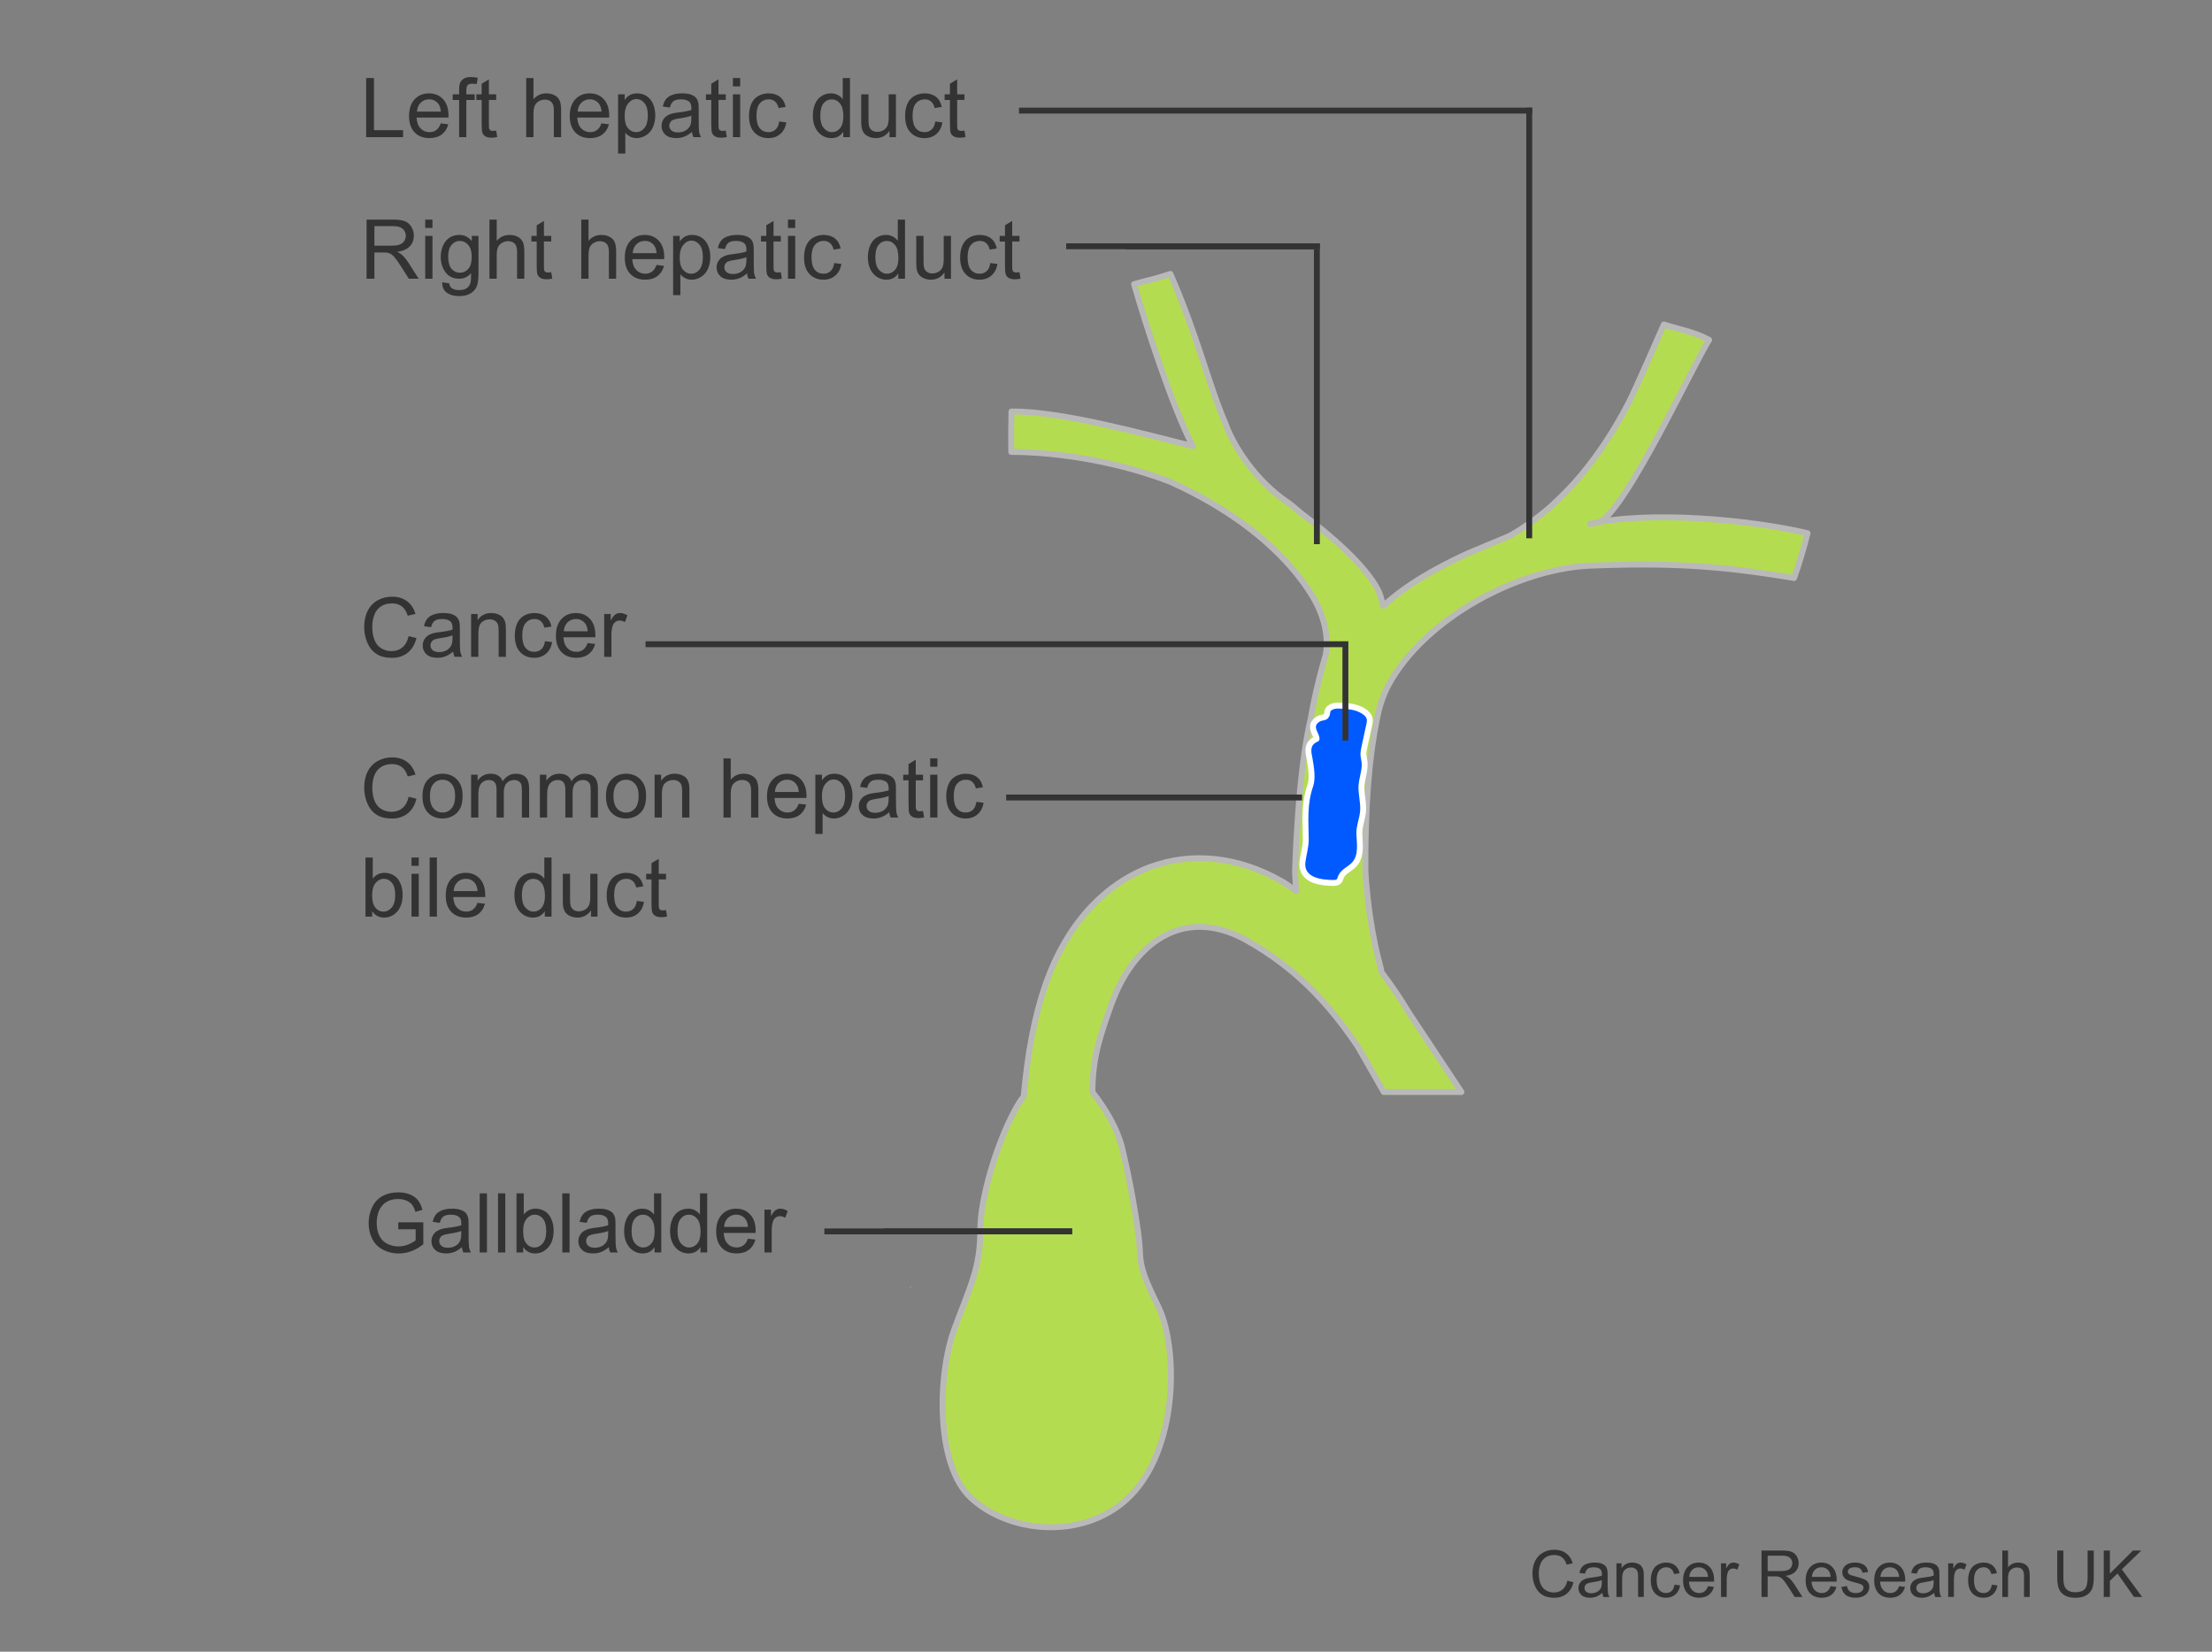 <?xml version="1.0" encoding="UTF-8"?>
<svg id="Layer_1" data-name="Layer 1" xmlns="http://www.w3.org/2000/svg" width="375" height="280" version="1.1" viewBox="0 0 375 280">
  <rect x="0" y="0" width="375" height="280" fill="#808080" stroke="none"/>
  <path d="M269.555,88.818l1.708-.345c4.652-2.568,15.725-26.515,18.484-30.851-2.555-1.387-4.924-1.733-7.678-2.613-.547,1.195-4.693,10.843-6.107,13.542-2.211,4.218-4.834,8.314-7.92,11.998-.722.862-1.475,1.697-2.249,2.51l-.006-.012c-.85.903-1.721,1.747-2.588,2.535-.115.104-.228.209-.344.312-.197.176-.392.339-.588.508-1.876,1.596-3.885,3.04-6.05,4.275-.758.432-2.995,1.259-5.898,2.514-.074.025-.121.041-.121.041-1.956.813-3.869,1.737-5.703,2.717-.25.131-.501.264-.752.4-.079.044-.161.085-.239.129-2.912,1.586-5.893,3.497-8.456,5.753-.17.146-.358.292-.521.437,0,0-.03.019-.042.026-.139-.569-.297-1.14-.479-1.71,0,0-.914-4.628-13.329-13.911l-2.078-1.718c-7.621-5.044-10.586-12.858-10.586-12.858,0,0-.06-.195-.153-.436-3.074-7.119-4.805-15.061-9.44-25.626-2.893.954-3.447.946-6.164,1.729,2.025,7.05,6.545,20.94,9.957,27.464-7.703-1.893-22.138-5.949-30.737-5.872-.044,3.574-.08,3.281-.037,6.854,8.891.033,18.973,1.959,27.012,5.087,20.227,9.128,25.103,21.389,25.103,21.389,2.083,4.605,1.164,8.023,1.164,8.023-1.886,6.509-2.481,10.59-2.481,10.59-2.264,9.303-2.691,26.104-2.691,26.104.044,1.113.113,2.194.224,3.221-.833-.55-1.649-1.157-2.492-1.64-7.311-4.175-15.218-5.029-22.28-2.413-7.935,2.953-14.206,9.906-17.634,19.594-2.093,5.897-3.183,12.368-3.826,19.36,0,0-.413.295-1.428,2.165-3.156,5.812-5.924,15.002-5.924,20.426,0,6.425-1.602,9.236-4.419,16.868-2.814,7.631-3.212,22.897,2.817,28.521,6.024,5.626,17.497,7.139,25.303,1.204,10.04-7.631,10.04-26.512,6.427-33.736-3.62-7.231-2.811-7.638-3.22-11.25-.4-3.613-1.603-10.444-2.807-15.263,0,0-.698-4.208-5.089-9.717,0-6.031,1.461-9.962,3.133-14.686,2.264-6.379,6.072-10.844,10.717-12.568,3.825-1.416,8.129-.863,12.446,1.605,5.688,3.251,12.122,8.065,18.708,17.944l4.391,7.684h13.172l-8.869-13.382c-1.446-2.42-3.023-4.747-4.7-6.951-.038-.246-.057-.493-.126-.74-1.407-5.101-2.228-10.698-2.589-16.247-.107-15.543,1.398-23.592,2.302-27.503,0,0,.118-.363.286-.986.404-1.216.838-2.294,1.31-3.163,6.167-11.384,22.056-19.768,34.228-20.255.247-.009.481-.015.724-.026,13.186-.493,21.78.09,33.815,2.12.856-2.359,1.637-5.027,2.29-7.599-9.523-2.288-26.996-3.876-36.881-1.569Z" fill="#b4dc50" stroke="#b9b9b9" stroke-linecap="round" stroke-linejoin="round"/>
  <path d="M154.344,218.237c.07,0,.072-.109.002-.109s-.072.109-.002.109h0Z" fill="#fff" stroke-width="0"/>
  <line x1="190.75" y1="41.75" x2="223.75" y2="41.75" fill="none" stroke="#333"/>
  <line x1="149.75" y1="208.75" x2="181.75" y2="208.75" fill="none" stroke="#333" stroke-miterlimit="10"/>
  <g>
    <path d="M62.072,23.25v-10.021h1.326v8.839h4.936v1.183h-6.262Z" fill="#333" stroke-width="0"/>
    <path d="M74.726,20.912l1.271.157c-.2.743-.571,1.319-1.114,1.729-.542.41-1.234.615-2.078.615-1.062,0-1.903-.327-2.525-.981s-.934-1.571-.934-2.751c0-1.221.314-2.169.943-2.844s1.445-1.012,2.447-1.012c.971,0,1.764.331,2.379.991s.923,1.59.923,2.789c0,.073-.002.182-.007.328h-5.414c.046.797.271,1.408.677,1.832.406.424.912.636,1.518.636.451,0,.837-.119,1.155-.355.319-.237.572-.615.759-1.135ZM70.686,18.923h4.054c-.055-.611-.209-1.069-.465-1.374-.392-.474-.899-.711-1.524-.711-.564,0-1.04.189-1.425.567-.386.378-.599.884-.64,1.518Z" fill="#333" stroke-width="0"/>
    <path d="M77.836,23.25v-6.303h-1.087v-.957h1.087v-.772c0-.488.044-.85.13-1.087.119-.319.327-.578.626-.776.298-.198.717-.297,1.254-.297.347,0,.729.041,1.148.123l-.185,1.073c-.255-.045-.496-.068-.725-.068-.373,0-.638.08-.793.239-.154.16-.232.458-.232.896v.67h1.415v.957h-1.415v6.303h-1.224Z" fill="#333" stroke-width="0"/>
    <path d="M84.118,22.149l.178,1.087c-.346.073-.656.109-.93.109-.446,0-.793-.071-1.039-.212s-.419-.327-.52-.557c-.1-.23-.15-.714-.15-1.453v-4.177h-.902v-.957h.902v-1.798l1.224-.738v2.536h1.237v.957h-1.237v4.245c0,.351.021.577.065.677.043.1.113.18.212.239.098.059.238.089.42.089.137,0,.317-.016.54-.048Z" fill="#333" stroke-width="0"/>
    <path d="M89.211,23.25v-10.021h1.23v3.596c.574-.666,1.299-.998,2.174-.998.538,0,1.005.106,1.401.318s.681.505.852.878.256.916.256,1.627v4.601h-1.23v-4.601c0-.615-.133-1.063-.399-1.343s-.644-.42-1.132-.42c-.364,0-.707.095-1.028.284s-.551.445-.688.769-.205.77-.205,1.34v3.972h-1.23Z" fill="#333" stroke-width="0"/>
    <path d="M101.967,20.912l1.271.157c-.2.743-.571,1.319-1.114,1.729-.542.41-1.234.615-2.078.615-1.062,0-1.903-.327-2.525-.981s-.934-1.571-.934-2.751c0-1.221.314-2.169.943-2.844s1.445-1.012,2.447-1.012c.971,0,1.764.331,2.379.991s.923,1.59.923,2.789c0,.073-.002.182-.007.328h-5.414c.046.797.271,1.408.677,1.832.406.424.912.636,1.518.636.451,0,.837-.119,1.155-.355.319-.237.572-.615.759-1.135ZM97.927,18.923h4.054c-.055-.611-.209-1.069-.465-1.374-.392-.474-.899-.711-1.524-.711-.564,0-1.04.189-1.425.567-.386.378-.599.884-.64,1.518Z" fill="#333" stroke-width="0"/>
    <path d="M104.783,26.032v-10.042h1.121v.943c.265-.369.563-.646.896-.831.333-.185.736-.277,1.21-.277.62,0,1.167.16,1.641.479.475.319.832.769,1.073,1.35.242.581.362,1.218.362,1.911,0,.743-.133,1.412-.399,2.006s-.654,1.05-1.162,1.367c-.509.317-1.043.475-1.604.475-.41,0-.778-.086-1.104-.26-.326-.173-.594-.392-.804-.656v3.534h-1.23ZM105.897,19.661c0,.934.189,1.625.567,2.071.379.447.837.67,1.374.67.547,0,1.016-.231,1.405-.694s.584-1.179.584-2.15c0-.925-.19-1.618-.57-2.078-.381-.46-.835-.69-1.364-.69-.523,0-.987.245-1.391.735s-.605,1.202-.605,2.136Z" fill="#333" stroke-width="0"/>
    <path d="M117.307,22.354c-.455.387-.895.661-1.315.82-.422.16-.874.239-1.357.239-.797,0-1.41-.195-1.839-.584-.428-.39-.643-.888-.643-1.494,0-.355.081-.68.243-.974.161-.294.373-.53.636-.708.262-.178.557-.312.885-.403.242-.064.606-.125,1.094-.185.994-.119,1.726-.26,2.194-.424.005-.168.007-.276.007-.321,0-.501-.116-.854-.349-1.06-.314-.278-.781-.417-1.401-.417-.578,0-1.006.102-1.281.304-.276.203-.479.562-.612,1.077l-1.203-.164c.109-.515.29-.931.54-1.248.251-.317.613-.561,1.087-.731.475-.171,1.023-.256,1.647-.256.62,0,1.124.073,1.511.219.388.146.673.329.854.55.183.221.311.5.383.837.041.209.062.588.062,1.135v1.641c0,1.144.026,1.867.079,2.17.052.303.156.594.311.872h-1.285c-.127-.255-.209-.554-.246-.896ZM117.204,19.606c-.446.182-1.116.337-2.01.465-.506.073-.863.155-1.073.246-.209.091-.371.225-.485.4-.113.175-.171.37-.171.584,0,.328.124.602.373.82.248.219.611.328,1.09.328.475,0,.896-.104,1.265-.311s.641-.491.813-.851c.133-.278.198-.688.198-1.23v-.451Z" fill="#333" stroke-width="0"/>
    <path d="M123.042,22.149l.178,1.087c-.346.073-.656.109-.93.109-.446,0-.793-.071-1.039-.212s-.419-.327-.52-.557c-.1-.23-.15-.714-.15-1.453v-4.177h-.902v-.957h.902v-1.798l1.224-.738v2.536h1.237v.957h-1.237v4.245c0,.351.021.577.065.677.043.1.113.18.212.239.098.059.238.089.42.089.137,0,.317-.016.54-.048Z" fill="#333" stroke-width="0"/>
    <path d="M124.252,14.644v-1.415h1.23v1.415h-1.23ZM124.252,23.25v-7.26h1.23v7.26h-1.23Z" fill="#333" stroke-width="0"/>
    <path d="M132.093,20.591l1.21.157c-.132.834-.471,1.487-1.015,1.958-.545.472-1.214.708-2.007.708-.993,0-1.792-.325-2.396-.974-.604-.649-.906-1.58-.906-2.792,0-.784.13-1.47.39-2.058s.655-1.029,1.187-1.323c.53-.294,1.108-.441,1.732-.441.789,0,1.434.199,1.935.598.502.399.823.965.964,1.699l-1.196.185c-.113-.488-.315-.854-.604-1.101-.29-.246-.64-.369-1.05-.369-.619,0-1.123.222-1.511.667-.387.444-.581,1.147-.581,2.109,0,.975.188,1.684.561,2.126.374.442.861.663,1.463.663.483,0,.887-.148,1.21-.444.324-.296.529-.752.615-1.367Z" fill="#333" stroke-width="0"/>
    <path d="M142.955,23.25v-.916c-.46.72-1.137,1.08-2.03,1.08-.578,0-1.11-.16-1.596-.479s-.861-.765-1.128-1.336-.4-1.229-.4-1.972c0-.725.121-1.382.362-1.972.242-.59.604-1.042,1.087-1.357.483-.314,1.023-.472,1.62-.472.438,0,.827.092,1.169.277s.62.425.834.721v-3.596h1.224v10.021h-1.142ZM139.065,19.627c0,.93.196,1.625.588,2.085.393.46.854.69,1.388.69.538,0,.995-.22,1.371-.66s.563-1.111.563-2.013c0-.994-.191-1.723-.574-2.188s-.854-.697-1.415-.697c-.547,0-1.004.223-1.37.67-.367.447-.551,1.151-.551,2.112Z" fill="#333" stroke-width="0"/>
    <path d="M150.789,23.25v-1.066c-.564.82-1.333,1.23-2.304,1.23-.428,0-.828-.082-1.199-.246-.372-.164-.647-.37-.827-.619-.181-.249-.307-.553-.38-.913-.05-.242-.075-.625-.075-1.148v-4.498h1.23v4.026c0,.643.025,1.076.075,1.299.078.324.242.578.492.762.251.185.561.277.93.277s.716-.095,1.039-.284c.324-.189.553-.447.688-.772.134-.326.201-.799.201-1.418v-3.89h1.23v7.26h-1.101Z" fill="#333" stroke-width="0"/>
    <path d="M158.555,20.591l1.21.157c-.132.834-.471,1.487-1.015,1.958-.545.472-1.214.708-2.007.708-.993,0-1.792-.325-2.396-.974-.604-.649-.906-1.58-.906-2.792,0-.784.13-1.47.39-2.058s.655-1.029,1.187-1.323c.53-.294,1.108-.441,1.732-.441.789,0,1.434.199,1.935.598.502.399.823.965.964,1.699l-1.196.185c-.113-.488-.315-.854-.604-1.101-.29-.246-.64-.369-1.05-.369-.619,0-1.123.222-1.511.667-.387.444-.581,1.147-.581,2.109,0,.975.188,1.684.561,2.126.374.442.861.663,1.463.663.483,0,.887-.148,1.21-.444.324-.296.529-.752.615-1.367Z" fill="#333" stroke-width="0"/>
    <path d="M163.504,22.149l.178,1.087c-.346.073-.656.109-.93.109-.446,0-.793-.071-1.039-.212s-.419-.327-.52-.557c-.1-.23-.15-.714-.15-1.453v-4.177h-.902v-.957h.902v-1.798l1.224-.738v2.536h1.237v.957h-1.237v4.245c0,.351.021.577.065.677.043.1.113.18.212.239.098.059.238.089.42.089.137,0,.317-.016.54-.048Z" fill="#333" stroke-width="0"/>
  </g>
  <g>
    <path d="M62.147,47.25v-10.021h4.443c.894,0,1.572.09,2.037.27s.837.498,1.114.954c.278.456.417.959.417,1.511,0,.711-.229,1.31-.69,1.798-.46.488-1.171.797-2.133.93.352.168.618.335.8.499.388.355.755.8,1.101,1.333l1.743,2.728h-1.668l-1.326-2.085c-.387-.602-.706-1.062-.957-1.381-.25-.319-.475-.542-.673-.67s-.4-.216-.605-.267c-.15-.032-.396-.048-.738-.048h-1.538v4.45h-1.326ZM63.474,41.651h2.851c.606,0,1.08-.062,1.422-.188s.602-.326.779-.602.267-.575.267-.899c0-.474-.172-.864-.516-1.169-.345-.305-.888-.458-1.631-.458h-3.172v3.315Z" fill="#333" stroke-width="0"/>
    <path d="M72.087,38.644v-1.415h1.23v1.415h-1.23ZM72.087,47.25v-7.26h1.23v7.26h-1.23Z" fill="#333" stroke-width="0"/>
    <path d="M74.965,47.852l1.196.178c.051.369.189.638.417.807.306.228.723.342,1.251.342.57,0,1.01-.114,1.319-.342.311-.228.52-.547.629-.957.064-.25.094-.777.089-1.579-.537.633-1.207.95-2.01.95-.998,0-1.771-.36-2.317-1.08s-.82-1.583-.82-2.591c0-.693.126-1.332.376-1.917.251-.585.614-1.038,1.091-1.357.476-.319,1.035-.479,1.678-.479.857,0,1.563.346,2.119,1.039v-.875h1.135v6.275c0,1.13-.115,1.931-.345,2.403-.23.472-.595.844-1.094,1.118s-1.113.41-1.843.41c-.865,0-1.565-.195-2.099-.584s-.79-.977-.772-1.76ZM75.983,43.49c0,.953.189,1.647.567,2.085.379.438.853.656,1.422.656.565,0,1.039-.218,1.422-.653s.574-1.118.574-2.047c0-.889-.197-1.559-.591-2.01-.395-.451-.869-.677-1.426-.677-.547,0-1.012.222-1.395.667s-.574,1.104-.574,1.979Z" fill="#333" stroke-width="0"/>
    <path d="M82.977,47.25v-10.021h1.23v3.596c.574-.666,1.299-.998,2.174-.998.538,0,1.005.106,1.401.318s.681.505.852.878.256.916.256,1.627v4.601h-1.23v-4.601c0-.615-.133-1.063-.399-1.343s-.644-.42-1.132-.42c-.364,0-.707.095-1.028.284s-.551.445-.688.769-.205.77-.205,1.34v3.972h-1.23Z" fill="#333" stroke-width="0"/>
    <path d="M93.449,46.149l.178,1.087c-.346.073-.656.109-.93.109-.446,0-.793-.071-1.039-.212s-.419-.327-.52-.557c-.1-.23-.15-.714-.15-1.453v-4.177h-.902v-.957h.902v-1.798l1.224-.738v2.536h1.237v.957h-1.237v4.245c0,.351.021.577.065.677.043.1.113.18.212.239.098.059.238.089.42.089.137,0,.317-.016.54-.048Z" fill="#333" stroke-width="0"/>
    <path d="M98.542,47.25v-10.021h1.23v3.596c.574-.666,1.299-.998,2.174-.998.538,0,1.005.106,1.401.318s.681.505.852.878.256.916.256,1.627v4.601h-1.23v-4.601c0-.615-.133-1.063-.399-1.343s-.644-.42-1.132-.42c-.364,0-.707.095-1.028.284s-.551.445-.688.769-.205.77-.205,1.34v3.972h-1.23Z" fill="#333" stroke-width="0"/>
    <path d="M111.298,44.912l1.271.157c-.2.743-.571,1.319-1.114,1.729-.542.41-1.234.615-2.078.615-1.062,0-1.903-.327-2.525-.981s-.934-1.571-.934-2.751c0-1.221.314-2.169.943-2.844s1.445-1.012,2.447-1.012c.971,0,1.764.331,2.379.991s.923,1.59.923,2.789c0,.073-.002.182-.007.328h-5.414c.046.797.271,1.408.677,1.832.406.424.912.636,1.518.636.451,0,.837-.119,1.155-.355.319-.237.572-.615.759-1.135ZM107.258,42.923h4.054c-.055-.611-.209-1.069-.465-1.374-.392-.474-.899-.711-1.524-.711-.564,0-1.04.189-1.425.567-.386.378-.599.884-.64,1.518Z" fill="#333" stroke-width="0"/>
    <path d="M114.114,50.032v-10.042h1.121v.943c.265-.369.563-.646.896-.831.333-.185.736-.277,1.21-.277.62,0,1.167.16,1.641.479.475.319.832.769,1.073,1.35.242.581.362,1.218.362,1.911,0,.743-.133,1.412-.399,2.006s-.654,1.05-1.162,1.367c-.509.317-1.043.475-1.604.475-.41,0-.778-.086-1.104-.26-.326-.173-.594-.392-.804-.656v3.534h-1.23ZM115.229,43.661c0,.934.189,1.625.567,2.071.379.447.837.67,1.374.67.547,0,1.016-.231,1.405-.694s.584-1.179.584-2.15c0-.925-.19-1.618-.57-2.078-.381-.46-.835-.69-1.364-.69-.523,0-.987.245-1.391.735s-.605,1.202-.605,2.136Z" fill="#333" stroke-width="0"/>
    <path d="M126.638,46.354c-.455.387-.895.661-1.315.82-.422.16-.874.239-1.357.239-.797,0-1.41-.195-1.839-.584-.428-.39-.643-.888-.643-1.494,0-.355.081-.68.243-.974.161-.294.373-.53.636-.708.262-.178.557-.312.885-.403.242-.064.606-.125,1.094-.185.994-.119,1.726-.26,2.194-.424.005-.168.007-.276.007-.321,0-.501-.116-.854-.349-1.06-.314-.278-.781-.417-1.401-.417-.578,0-1.006.102-1.281.304-.276.203-.479.562-.612,1.077l-1.203-.164c.109-.515.29-.931.54-1.248.251-.317.613-.561,1.087-.731.475-.171,1.023-.256,1.647-.256.62,0,1.124.073,1.511.219.388.146.673.329.854.55.183.221.311.5.383.837.041.209.062.588.062,1.135v1.641c0,1.144.026,1.867.079,2.17.052.303.156.594.311.872h-1.285c-.127-.255-.209-.554-.246-.896ZM126.535,43.606c-.446.182-1.116.337-2.01.465-.506.073-.863.155-1.073.246-.209.091-.371.225-.485.4-.113.175-.171.37-.171.584,0,.328.124.602.373.82.248.219.611.328,1.09.328.475,0,.896-.104,1.265-.311s.641-.491.813-.851c.133-.278.198-.688.198-1.23v-.451Z" fill="#333" stroke-width="0"/>
    <path d="M132.373,46.149l.178,1.087c-.346.073-.656.109-.93.109-.446,0-.793-.071-1.039-.212s-.419-.327-.52-.557c-.1-.23-.15-.714-.15-1.453v-4.177h-.902v-.957h.902v-1.798l1.224-.738v2.536h1.237v.957h-1.237v4.245c0,.351.021.577.065.677.043.1.113.18.212.239.098.059.238.089.42.089.137,0,.317-.016.54-.048Z" fill="#333" stroke-width="0"/>
    <path d="M133.583,38.644v-1.415h1.23v1.415h-1.23ZM133.583,47.25v-7.26h1.23v7.26h-1.23Z" fill="#333" stroke-width="0"/>
    <path d="M141.424,44.591l1.21.157c-.132.834-.471,1.487-1.015,1.958-.545.472-1.214.708-2.007.708-.993,0-1.792-.325-2.396-.974-.604-.649-.906-1.58-.906-2.792,0-.784.13-1.47.39-2.058s.655-1.029,1.187-1.323c.53-.294,1.108-.441,1.732-.441.789,0,1.434.199,1.935.598.502.399.823.965.964,1.699l-1.196.185c-.113-.488-.315-.854-.604-1.101-.29-.246-.64-.369-1.05-.369-.619,0-1.123.222-1.511.667-.387.444-.581,1.147-.581,2.109,0,.975.188,1.684.561,2.126.374.442.861.663,1.463.663.483,0,.887-.148,1.21-.444.324-.296.529-.752.615-1.367Z" fill="#333" stroke-width="0"/>
    <path d="M152.286,47.25v-.916c-.46.72-1.137,1.08-2.03,1.08-.578,0-1.11-.16-1.596-.479s-.861-.765-1.128-1.336-.4-1.229-.4-1.972c0-.725.121-1.382.362-1.972.242-.59.604-1.042,1.087-1.357.483-.314,1.023-.472,1.62-.472.438,0,.827.092,1.169.277s.62.425.834.721v-3.596h1.224v10.021h-1.142ZM148.396,43.627c0,.93.196,1.625.588,2.085.393.46.854.69,1.388.69.538,0,.995-.22,1.371-.66s.563-1.111.563-2.013c0-.994-.191-1.723-.574-2.188s-.854-.697-1.415-.697c-.547,0-1.004.223-1.37.67-.367.447-.551,1.151-.551,2.112Z" fill="#333" stroke-width="0"/>
    <path d="M160.12,47.25v-1.066c-.564.82-1.333,1.23-2.304,1.23-.428,0-.828-.082-1.199-.246-.372-.164-.647-.37-.827-.619-.181-.249-.307-.553-.38-.913-.05-.242-.075-.625-.075-1.148v-4.498h1.23v4.026c0,.643.025,1.076.075,1.299.078.324.242.578.492.762.251.185.561.277.93.277s.716-.095,1.039-.284c.324-.189.553-.447.688-.772.134-.326.201-.799.201-1.418v-3.89h1.23v7.26h-1.101Z" fill="#333" stroke-width="0"/>
    <path d="M167.886,44.591l1.21.157c-.132.834-.471,1.487-1.015,1.958-.545.472-1.214.708-2.007.708-.993,0-1.792-.325-2.396-.974-.604-.649-.906-1.58-.906-2.792,0-.784.13-1.47.39-2.058s.655-1.029,1.187-1.323c.53-.294,1.108-.441,1.732-.441.789,0,1.434.199,1.935.598.502.399.823.965.964,1.699l-1.196.185c-.113-.488-.315-.854-.604-1.101-.29-.246-.64-.369-1.05-.369-.619,0-1.123.222-1.511.667-.387.444-.581,1.147-.581,2.109,0,.975.188,1.684.561,2.126.374.442.861.663,1.463.663.483,0,.887-.148,1.21-.444.324-.296.529-.752.615-1.367Z" fill="#333" stroke-width="0"/>
    <path d="M172.835,46.149l.178,1.087c-.346.073-.656.109-.93.109-.446,0-.793-.071-1.039-.212s-.419-.327-.52-.557c-.1-.23-.15-.714-.15-1.453v-4.177h-.902v-.957h.902v-1.798l1.224-.738v2.536h1.237v.957h-1.237v4.245c0,.351.021.577.065.677.043.1.113.18.212.239.098.059.238.089.42.089.137,0,.317-.016.54-.048Z" fill="#333" stroke-width="0"/>
  </g>
  <g>
    <path d="M67.52,208.391v-1.176l4.245-.007v3.719c-.652.52-1.324.91-2.017,1.172-.693.262-1.404.393-2.133.393-.984,0-1.879-.211-2.684-.632-.804-.421-1.411-1.031-1.821-1.829s-.615-1.688-.615-2.673c0-.975.204-1.886.611-2.731.408-.845.995-1.473,1.761-1.883s1.647-.615,2.646-.615c.725,0,1.38.117,1.965.352.586.235,1.045.562,1.378.981.332.419.585.966.759,1.641l-1.196.328c-.15-.51-.338-.912-.561-1.203-.224-.292-.543-.525-.957-.701-.415-.175-.875-.263-1.381-.263-.606,0-1.131.092-1.572.277-.442.185-.799.427-1.07.728-.271.301-.481.631-.632.991-.256.62-.383,1.292-.383,2.017,0,.893.153,1.641.461,2.242s.756,1.048,1.344,1.34,1.212.438,1.873.438c.574,0,1.135-.11,1.682-.332s.961-.457,1.244-.708v-1.866h-2.946Z" fill="#333" stroke-width="0"/>
    <path d="M78.3,211.426c-.456.387-.895.661-1.316.82-.421.16-.874.239-1.356.239-.798,0-1.411-.195-1.839-.584-.429-.39-.643-.888-.643-1.494,0-.355.081-.68.242-.974.162-.294.374-.53.636-.708.263-.178.558-.312.886-.403.241-.064.605-.125,1.094-.185.993-.119,1.725-.26,2.194-.424.004-.168.007-.276.007-.321,0-.501-.116-.854-.349-1.06-.314-.278-.782-.417-1.401-.417-.579,0-1.006.102-1.282.304-.275.203-.479.562-.611,1.077l-1.203-.164c.109-.515.289-.931.54-1.248.25-.317.612-.561,1.087-.731.474-.171,1.022-.256,1.647-.256.619,0,1.123.073,1.511.219.387.146.672.329.854.55.182.221.31.5.383.837.041.209.062.588.062,1.135v1.641c0,1.144.026,1.867.078,2.17.053.303.156.594.312.872h-1.285c-.128-.255-.21-.554-.246-.896ZM78.197,208.678c-.447.182-1.117.337-2.01.465-.506.073-.864.155-1.073.246-.21.091-.372.225-.485.4-.114.175-.171.37-.171.584,0,.328.124.602.372.82.249.219.612.328,1.091.328.474,0,.896-.104,1.265-.311s.64-.491.813-.851c.132-.278.198-.688.198-1.23v-.451Z" fill="#333" stroke-width="0"/>
    <path d="M81.321,212.322v-10.021h1.23v10.021h-1.23Z" fill="#333" stroke-width="0"/>
    <path d="M84.432,212.322v-10.021h1.23v10.021h-1.23Z" fill="#333" stroke-width="0"/>
    <path d="M88.704,212.322h-1.142v-10.021h1.23v3.575c.52-.652,1.183-.978,1.989-.978.446,0,.869.09,1.268.27.399.18.728.433.984.759.258.326.459.719.605,1.179.146.46.219.953.219,1.477,0,1.244-.308,2.206-.923,2.885s-1.354,1.019-2.215,1.019-1.529-.358-2.017-1.073v.909ZM88.69,208.637c0,.871.118,1.5.355,1.887.387.633.911.95,1.572.95.537,0,1.002-.233,1.395-.701.392-.467.588-1.163.588-2.088,0-.948-.188-1.647-.564-2.099s-.83-.677-1.363-.677c-.538,0-1.003.233-1.395.701-.393.467-.588,1.143-.588,2.027Z" fill="#333" stroke-width="0"/>
    <path d="M95.328,212.322v-10.021h1.23v10.021h-1.23Z" fill="#333" stroke-width="0"/>
    <path d="M103.203,211.426c-.456.387-.895.661-1.316.82-.421.16-.874.239-1.356.239-.798,0-1.411-.195-1.839-.584-.429-.39-.643-.888-.643-1.494,0-.355.081-.68.242-.974.162-.294.374-.53.636-.708.263-.178.558-.312.886-.403.241-.064.605-.125,1.094-.185.993-.119,1.725-.26,2.194-.424.004-.168.007-.276.007-.321,0-.501-.116-.854-.349-1.06-.314-.278-.782-.417-1.401-.417-.579,0-1.006.102-1.282.304-.275.203-.479.562-.611,1.077l-1.203-.164c.109-.515.289-.931.54-1.248.25-.317.612-.561,1.087-.731.474-.171,1.022-.256,1.647-.256.619,0,1.123.073,1.511.219.387.146.672.329.854.55.182.221.31.5.383.837.041.209.062.588.062,1.135v1.641c0,1.144.026,1.867.078,2.17.053.303.156.594.312.872h-1.285c-.128-.255-.21-.554-.246-.896ZM103.101,208.678c-.447.182-1.117.337-2.01.465-.506.073-.864.155-1.073.246-.21.091-.372.225-.485.4-.114.175-.171.37-.171.584,0,.328.124.602.372.82.249.219.612.328,1.091.328.474,0,.896-.104,1.265-.311s.64-.491.813-.851c.132-.278.198-.688.198-1.23v-.451Z" fill="#333" stroke-width="0"/>
    <path d="M110.962,212.322v-.916c-.461.72-1.138,1.08-2.03,1.08-.579,0-1.111-.16-1.597-.479s-.861-.765-1.128-1.336-.399-1.229-.399-1.972c0-.725.12-1.382.362-1.972.241-.59.604-1.042,1.087-1.357.482-.314,1.022-.472,1.62-.472.438,0,.827.092,1.169.277s.619.425.834.721v-3.596h1.224v10.021h-1.142ZM107.072,208.699c0,.93.195,1.625.588,2.085.392.46.854.69,1.388.69.537,0,.994-.22,1.37-.66s.564-1.111.564-2.013c0-.994-.191-1.723-.574-2.188s-.854-.697-1.415-.697c-.547,0-1.004.223-1.371.67-.366.447-.55,1.151-.55,2.112Z" fill="#333" stroke-width="0"/>
    <path d="M118.748,212.322v-.916c-.461.72-1.138,1.08-2.03,1.08-.579,0-1.111-.16-1.597-.479s-.861-.765-1.128-1.336-.399-1.229-.399-1.972c0-.725.12-1.382.362-1.972.241-.59.604-1.042,1.087-1.357.482-.314,1.022-.472,1.62-.472.438,0,.827.092,1.169.277s.619.425.834.721v-3.596h1.224v10.021h-1.142ZM114.858,208.699c0,.93.195,1.625.588,2.085.392.46.854.69,1.388.69.537,0,.994-.22,1.37-.66s.564-1.111.564-2.013c0-.994-.191-1.723-.574-2.188s-.854-.697-1.415-.697c-.547,0-1.004.223-1.371.67-.366.447-.55,1.151-.55,2.112Z" fill="#333" stroke-width="0"/>
    <path d="M126.794,209.984l1.271.157c-.201.743-.572,1.319-1.114,1.729-.543.41-1.235.615-2.078.615-1.062,0-1.904-.327-2.526-.981s-.933-1.571-.933-2.751c0-1.221.314-2.169.943-2.844s1.444-1.012,2.447-1.012c.971,0,1.764.331,2.379.991s.923,1.59.923,2.789c0,.073-.003.182-.007.328h-5.414c.045.797.271,1.408.677,1.832.405.424.911.636,1.518.636.451,0,.836-.119,1.155-.355.318-.237.571-.615.759-1.135ZM122.754,207.995h4.054c-.055-.611-.21-1.069-.465-1.374-.393-.474-.9-.711-1.524-.711-.565,0-1.04.189-1.426.567-.385.378-.598.884-.639,1.518Z" fill="#333" stroke-width="0"/>
    <path d="M129.597,212.322v-7.26h1.107v1.101c.282-.515.543-.854.782-1.019s.503-.246.79-.246c.414,0,.836.132,1.265.396l-.424,1.142c-.301-.178-.602-.267-.902-.267-.27,0-.511.081-.725.243-.215.162-.367.386-.458.673-.137.438-.205.916-.205,1.436v3.801h-1.23Z" fill="#333" stroke-width="0"/>
  </g>
  <line x1="172.75" y1="18.75" x2="259.75" y2="18.75" fill="none" stroke="#333"/>
  <line x1="180.75" y1="41.75" x2="223.75" y2="41.75" fill="none" stroke="#333"/>
  <line x1="139.75" y1="208.75" x2="181.75" y2="208.75" fill="none" stroke="#333" stroke-miterlimit="10"/>
  <line x1="259.25" y1="18.25" x2="259.25" y2="91.25" fill="none" stroke="#333"/>
  <line x1="223.25" y1="42.25" x2="223.25" y2="92.25" fill="none" stroke="#333"/>
  <g>
    <path d="M265.717,267.963l1.042.263c-.218.856-.611,1.508-1.179,1.958-.567.45-1.262.674-2.081.674-.849,0-1.539-.173-2.071-.518-.531-.346-.936-.846-1.214-1.501-.277-.655-.416-1.359-.416-2.111,0-.82.157-1.535.47-2.146.313-.611.76-1.074,1.338-1.392.578-.316,1.215-.475,1.909-.475.788,0,1.45.201,1.987.602s.911.965,1.123,1.692l-1.026.242c-.183-.573-.447-.99-.795-1.251-.347-.261-.784-.392-1.311-.392-.604,0-1.11.145-1.518.435-.406.29-.691.68-.856,1.168-.164.489-.247.993-.247,1.512,0,.669.098,1.254.293,1.753.195.5.499.873.91,1.12.412.247.857.371,1.338.371.583,0,1.077-.168,1.482-.505.404-.336.679-.836.821-1.499Z" fill="#333" stroke-width="0"/>
    <path d="M271.642,270.02c-.358.304-.703.519-1.034.645s-.687.188-1.066.188c-.626,0-1.108-.153-1.444-.459-.337-.307-.505-.698-.505-1.174,0-.279.063-.534.19-.766.127-.23.294-.416.5-.556.205-.14.438-.245.695-.317.189-.05.476-.099.859-.145.78-.093,1.355-.204,1.724-.333.004-.132.006-.217.006-.252,0-.394-.092-.671-.274-.833-.247-.218-.614-.328-1.101-.328-.455,0-.791.08-1.007.239-.217.16-.377.441-.481.846l-.945-.129c.086-.405.228-.731.425-.98.196-.249.481-.44.854-.575.373-.134.804-.201,1.295-.201.486,0,.883.057,1.187.172.305.115.528.259.672.433.143.173.243.393.301.658.032.165.048.462.048.892v1.289c0,.899.021,1.467.062,1.706.041.238.122.466.244.685h-1.01c-.101-.201-.165-.435-.193-.704ZM271.561,267.861c-.351.143-.877.265-1.579.365-.397.057-.679.122-.843.193-.165.072-.292.176-.382.314-.089.138-.134.291-.134.459,0,.258.098.473.293.645.194.172.48.258.856.258.372,0,.703-.082.993-.245.29-.163.503-.386.64-.668.104-.218.155-.541.155-.967v-.354Z" fill="#333" stroke-width="0"/>
    <path d="M274.037,270.724v-5.704h.87v.811c.419-.626,1.023-.94,1.815-.94.344,0,.659.062.947.186.289.123.505.285.647.486.144.201.244.438.301.714.036.179.054.492.054.94v3.507h-.967v-3.47c0-.394-.037-.688-.112-.884-.075-.195-.209-.351-.4-.467-.191-.117-.416-.175-.674-.175-.412,0-.768.131-1.066.392s-.448.757-.448,1.488v3.115h-.967Z" fill="#333" stroke-width="0"/>
    <path d="M283.877,268.634l.95.124c-.104.655-.369,1.168-.797,1.539-.429.37-.954.556-1.577.556-.78,0-1.408-.255-1.882-.766-.475-.51-.712-1.241-.712-2.194,0-.616.102-1.155.306-1.617s.515-.809.933-1.039c.417-.231.87-.347,1.361-.347.619,0,1.126.157,1.52.47.395.313.646.758.758,1.335l-.94.145c-.089-.383-.248-.671-.475-.865-.228-.193-.503-.29-.825-.29-.486,0-.883.175-1.187.523-.305.35-.457.902-.457,1.657,0,.766.147,1.323.44,1.67.294.347.677.521,1.149.521.38,0,.696-.116.951-.349.254-.233.415-.591.483-1.074Z" fill="#333" stroke-width="0"/>
    <path d="M289.56,268.887l.999.124c-.158.583-.449,1.037-.876,1.359-.426.322-.97.483-1.633.483-.834,0-1.495-.257-1.984-.771-.488-.514-.733-1.235-.733-2.162,0-.959.247-1.705.741-2.234s1.136-.795,1.923-.795c.763,0,1.386.26,1.869.779s.726,1.25.726,2.191c0,.057-.002.143-.006.258h-4.254c.036.626.213,1.106.532,1.439.318.333.716.5,1.192.5.354,0,.657-.093.907-.279.251-.186.449-.483.597-.892ZM286.385,267.324h3.186c-.043-.48-.165-.84-.365-1.08-.309-.373-.707-.559-1.198-.559-.443,0-.817.148-1.119.446-.303.297-.471.695-.503,1.192Z" fill="#333" stroke-width="0"/>
    <path d="M291.762,270.724v-5.704h.87v.865c.222-.405.427-.671.614-.8.188-.129.396-.193.621-.193.325,0,.657.104.993.312l-.333.897c-.236-.14-.473-.209-.709-.209-.211,0-.4.063-.569.19-.168.127-.288.304-.359.529-.107.344-.161.72-.161,1.128v2.986h-.967Z" fill="#333" stroke-width="0"/>
    <path d="M298.631,270.724v-7.874h3.49c.703,0,1.236.071,1.602.212.365.142.656.392.875.75s.328.754.328,1.187c0,.559-.182,1.029-.543,1.413s-.92.626-1.676.73c.275.132.486.263.629.392.305.279.592.628.865,1.047l1.369,2.143h-1.311l-1.043-1.638c-.303-.473-.555-.834-.752-1.085-.195-.25-.373-.426-.527-.526-.156-.1-.314-.17-.477-.209-.117-.025-.311-.038-.579-.038h-1.209v3.497h-1.042ZM299.673,266.325h2.239c.477,0,.85-.049,1.117-.148.27-.098.473-.256.613-.473.139-.216.209-.452.209-.706,0-.373-.135-.679-.406-.918-.27-.24-.697-.36-1.281-.36h-2.491v2.605Z" fill="#333" stroke-width="0"/>
    <path d="M310.34,268.887l.999.124c-.157.583-.449,1.037-.875,1.359-.427.322-.971.483-1.633.483-.835,0-1.496-.257-1.985-.771-.488-.514-.733-1.235-.733-2.162,0-.959.248-1.705.742-2.234s1.135-.795,1.922-.795c.764,0,1.387.26,1.869.779.484.519.726,1.25.726,2.191,0,.057-.002.143-.005.258h-4.254c.035.626.213,1.106.531,1.439s.716.5,1.192.5c.354,0,.657-.093.907-.279.251-.186.45-.483.597-.892ZM307.165,267.324h3.186c-.043-.48-.165-.84-.365-1.08-.308-.373-.707-.559-1.197-.559-.444,0-.817.148-1.12.446s-.47.695-.503,1.192Z" fill="#333" stroke-width="0"/>
    <path d="M312.166,269.021l.957-.15c.053.383.203.677.448.881s.588.306,1.028.306c.444,0,.773-.09.988-.271.215-.181.322-.393.322-.636,0-.218-.095-.39-.285-.516-.132-.086-.461-.195-.988-.328-.709-.179-1.2-.334-1.474-.465-.274-.13-.481-.312-.623-.542-.142-.231-.212-.486-.212-.766,0-.254.058-.49.174-.706.116-.217.275-.397.476-.54.15-.111.355-.205.615-.282.26-.077.538-.115.835-.115.447,0,.841.064,1.179.193.339.129.589.304.749.523.162.221.272.515.334.884l-.945.129c-.043-.293-.168-.523-.374-.688s-.497-.247-.872-.247c-.444,0-.762.073-.951.22s-.285.319-.285.516c0,.125.04.238.119.338.078.104.202.19.37.258.097.036.382.118.854.247.684.183,1.16.332,1.431.448.271.117.482.286.637.508s.231.498.231.827c0,.322-.095.626-.282.91-.188.285-.46.505-.813.661-.355.155-.756.233-1.203.233-.742,0-1.307-.154-1.695-.462s-.637-.765-.744-1.37Z" fill="#333" stroke-width="0"/>
    <path d="M321.958,268.887l.999.124c-.157.583-.449,1.037-.875,1.359-.427.322-.971.483-1.633.483-.835,0-1.496-.257-1.985-.771-.488-.514-.733-1.235-.733-2.162,0-.959.248-1.705.742-2.234s1.135-.795,1.922-.795c.764,0,1.387.26,1.869.779.484.519.726,1.25.726,2.191,0,.057-.002.143-.005.258h-4.254c.035.626.213,1.106.531,1.439s.716.5,1.192.5c.354,0,.657-.093.907-.279.251-.186.45-.483.597-.892ZM318.783,267.324h3.186c-.043-.48-.165-.84-.365-1.08-.308-.373-.707-.559-1.197-.559-.444,0-.817.148-1.12.446s-.47.695-.503,1.192Z" fill="#333" stroke-width="0"/>
    <path d="M327.893,270.02c-.358.304-.703.519-1.034.645s-.687.188-1.065.188c-.627,0-1.108-.153-1.445-.459-.337-.307-.505-.698-.505-1.174,0-.279.063-.534.19-.766.127-.23.294-.416.5-.556s.438-.245.695-.317c.189-.05.477-.099.859-.145.78-.093,1.355-.204,1.725-.333.003-.132.005-.217.005-.252,0-.394-.091-.671-.274-.833-.246-.218-.613-.328-1.101-.328-.455,0-.79.08-1.007.239-.217.16-.377.441-.48.846l-.945-.129c.086-.405.227-.731.424-.98.197-.249.481-.44.854-.575.373-.134.805-.201,1.295-.201.487,0,.883.057,1.188.172.304.115.527.259.671.433.144.173.243.393.301.658.032.165.048.462.048.892v1.289c0,.899.021,1.467.062,1.706.041.238.122.466.244.685h-1.01c-.101-.201-.165-.435-.193-.704ZM327.812,267.861c-.352.143-.878.265-1.58.365-.396.057-.678.122-.843.193s-.292.176-.382.314c-.089.138-.134.291-.134.459,0,.258.098.473.293.645s.48.258.856.258c.372,0,.703-.082.994-.245.289-.163.503-.386.639-.668.104-.218.156-.541.156-.967v-.354Z" fill="#333" stroke-width="0"/>
    <path d="M330.277,270.724v-5.704h.869v.865c.223-.405.428-.671.615-.8.188-.129.395-.193.621-.193.325,0,.656.104.993.312l-.333.897c-.236-.14-.473-.209-.709-.209-.211,0-.401.063-.569.19-.168.127-.288.304-.36.529-.107.344-.16.72-.16,1.128v2.986h-.967Z" fill="#333" stroke-width="0"/>
    <path d="M337.674,268.634l.951.124c-.104.655-.37,1.168-.798,1.539-.428.37-.954.556-1.577.556-.78,0-1.407-.255-1.882-.766-.475-.51-.712-1.241-.712-2.194,0-.616.102-1.155.307-1.617.203-.462.515-.809.932-1.039.417-.231.871-.347,1.361-.347.619,0,1.126.157,1.52.47.395.313.646.758.758,1.335l-.939.145c-.09-.383-.248-.671-.476-.865s-.503-.29-.825-.29c-.486,0-.882.175-1.187.523-.305.35-.456.902-.456,1.657,0,.766.146,1.323.439,1.67.294.347.678.521,1.15.521.379,0,.696-.116.95-.349s.415-.591.483-1.074Z" fill="#333" stroke-width="0"/>
    <path d="M339.451,270.724v-7.874h.967v2.825c.451-.523,1.021-.784,1.709-.784.422,0,.789.083,1.101.25.312.166.534.396.669.69.134.293.201.72.201,1.278v3.615h-.967v-3.615c0-.483-.104-.835-.314-1.055-.209-.221-.506-.331-.889-.331-.286,0-.556.074-.809.223-.252.148-.432.35-.539.604s-.162.605-.162,1.053v3.121h-.967Z" fill="#333" stroke-width="0"/>
    <path d="M353.916,262.85h1.042v4.549c0,.792-.09,1.42-.269,1.885s-.502.844-.97,1.136c-.467.292-1.08.438-1.839.438-.738,0-1.342-.127-1.811-.381s-.804-.622-1.004-1.104c-.201-.482-.301-1.14-.301-1.974v-4.549h1.041v4.544c0,.684.064,1.188.191,1.512.127.324.346.574.655.75s.688.263,1.136.263c.767,0,1.312-.174,1.639-.521.325-.347.488-1.015.488-2.003v-4.544Z" fill="#333" stroke-width="0"/>
    <path d="M356.649,270.724v-7.874h1.042v3.905l3.91-3.905h1.412l-3.303,3.19,3.448,4.684h-1.375l-2.804-3.985-1.289,1.257v2.729h-1.042Z" fill="#333" stroke-width="0"/>
  </g>
  <g>
    <path d="M225.985,149.678c-2.306-.037-3.81-.5-4.596-1.414-.502-.583-.695-1.327-.576-2.209.066-.495.159-.957.25-1.413.162-.811.315-1.576.304-2.458-.006-.475-.018-.938-.028-1.393-.061-2.563-.119-4.984.81-7.676.43-1.248.066-3.315-.128-4.426l-.062-.329c-.189-.97-.449-2.299,1.082-3.026.105-.048.165-.076.182-.089-.045-.295-.167-.562-.298-.845-.284-.618-.714-1.552.315-2.352.358-.278.714-.351,1-.41.323-.066.472-.097.626-.363.111-.19.124-.315.139-.461.05-.486.214-.8.937-1.065.248-.091.56-.135.954-.135.29,0,.589.023.853.045l.276.021c.951.06,2.341.237,3.422,1.08.246.192.59.5.724.95.121.409.033.816-.031,1.113l-.814,3.753c-.107.495-.219,1.007-.177,1.489.016.18.051.356.086.532.032.164.063.327.085.492.113.883-.071,1.731-.25,2.55-.062.284-.123.567-.172.853-.036.208-.065.417-.08.626-.05.678.037,1.36.13,2.083.097.758.197,1.542.131,2.34-.048.59-.187,1.16-.319,1.711-.162.668-.315,1.299-.309,1.934.004.328.025.674.048,1.027.094,1.496.2,3.191-.965,4.39-.311.32-.644.555-.966.781-.454.32-.847.596-1.124,1.065-.103.172-.148.31-.192.443-.169.511-.409.788-1.194.788,0,0-.066,0-.069,0Z" fill="#005aff" stroke-width="0"/>
    <path d="M226.895,120.114c.387,0,.793.045,1.097.064,1.096.069,2.258.283,3.146.975.238.186.466.409.552.699.083.28.021.58-.04.865-.271,1.251-.543,2.502-.814,3.753-.117.539-.235,1.088-.187,1.638.031.352.128.694.173,1.044.141,1.091-.233,2.165-.419,3.255-.038.224-.069.449-.086.674-.108,1.474.384,2.945.262,4.418-.103,1.247-.643,2.441-.63,3.692.017,1.663.492,3.759-.776,5.064-.706.726-1.613,1.012-2.162,1.939-.409.691-.118.985-.955.985-.02,0-.041,0-.063,0-2.006-.032-5.045-.386-4.684-3.056.186-1.379.577-2.505.559-3.945-.041-3.184-.304-5.834.753-8.9.458-1.327.131-3.318-.108-4.676-.188-1.067-.577-2.19.742-2.817.122-.058.255-.106.341-.21.095-.114.115-.275.101-.424-.089-.994-1.226-1.874-.151-2.71.634-.493,1.291-.124,1.752-.916.426-.733-.108-.97.814-1.308.216-.079.494-.104.783-.104M226.895,119.114c-.461,0-.819.053-1.127.165-.82.3-1.185.73-1.262,1.484-.013.126-.017.164-.073.26-.028.048-.045.063-.045.063-.03.016-.162.043-.25.061-.301.062-.756.155-1.206.505-1.342,1.043-.749,2.335-.463,2.956.058.127.118.256.162.373-1.663.918-1.34,2.57-1.165,3.473.021.107.042.214.061.321.188,1.065.537,3.048.148,4.176-.957,2.777-.898,5.241-.836,7.85.011.453.022.915.028,1.389.011.829-.137,1.569-.294,2.352-.092.457-.186.93-.256,1.446-.173,1.283.281,2.123.693,2.602,1.179,1.371,3.399,1.562,4.966,1.587h.079c.919,0,1.402-.327,1.668-1.13.039-.118.073-.219.147-.346.223-.376.558-.612.981-.91.325-.229.693-.488,1.037-.841,1.32-1.358,1.201-3.249,1.106-4.769-.022-.344-.043-.682-.047-1.002-.006-.573.14-1.175.294-1.813.138-.569.28-1.157.332-1.786.07-.85-.033-1.66-.134-2.443-.089-.697-.174-1.356-.128-1.984.014-.193.041-.386.074-.579.048-.278.108-.554.168-.83.188-.861.382-1.752.257-2.722-.023-.176-.056-.35-.09-.524-.031-.159-.064-.318-.079-.479-.035-.404.064-.858.168-1.34l.814-3.753c.072-.33.18-.829.022-1.361-.174-.588-.595-.968-.895-1.203-1.191-.928-2.681-1.121-3.698-1.185l-.27-.02c-.27-.021-.575-.046-.89-.046h0Z" fill="#fff" stroke-width="0"/>
  </g>
  <g>
    <path d="M69.277,107.833l1.326.335c-.277,1.089-.778,1.92-1.5,2.492-.723.572-1.605.858-2.649.858-1.08,0-1.958-.22-2.635-.66s-1.192-1.077-1.545-1.911c-.354-.834-.53-1.729-.53-2.687,0-1.043.199-1.954.599-2.731.398-.777.966-1.367,1.702-1.771.735-.403,1.546-.605,2.43-.605,1.003,0,1.846.255,2.529.766s1.16,1.228,1.429,2.153l-1.306.308c-.232-.729-.569-1.26-1.012-1.593-.441-.333-.998-.499-1.668-.499-.77,0-1.414.185-1.931.554-.518.369-.881.865-1.091,1.487-.209.622-.314,1.264-.314,1.924,0,.852.124,1.596.373,2.232.248.636.635,1.111,1.158,1.425.524.314,1.092.472,1.702.472.743,0,1.372-.214,1.887-.643.516-.428.864-1.064,1.046-1.907Z" fill="#333" stroke-width="0"/>
    <path d="M76.817,110.451c-.455.387-.895.661-1.315.82-.422.16-.874.239-1.357.239-.797,0-1.41-.195-1.839-.584-.428-.39-.643-.888-.643-1.494,0-.355.081-.68.243-.974.161-.294.373-.53.636-.708.262-.178.557-.312.885-.403.242-.064.606-.125,1.094-.185.994-.119,1.726-.26,2.194-.424.005-.168.007-.276.007-.321,0-.501-.116-.854-.349-1.06-.314-.278-.781-.417-1.401-.417-.578,0-1.006.102-1.281.304-.276.203-.479.562-.612,1.077l-1.203-.164c.109-.515.29-.931.54-1.248.251-.317.613-.561,1.087-.731.475-.171,1.023-.256,1.647-.256.62,0,1.124.073,1.511.219.388.146.673.329.854.55.183.221.311.5.383.837.041.209.062.588.062,1.135v1.641c0,1.144.026,1.867.079,2.17.052.303.156.594.311.872h-1.285c-.127-.255-.209-.554-.246-.896ZM76.715,107.703c-.446.182-1.116.337-2.01.465-.506.073-.863.155-1.073.246-.209.091-.371.225-.485.4-.113.175-.171.37-.171.584,0,.328.124.602.373.82.248.219.611.328,1.09.328.475,0,.896-.104,1.265-.311s.641-.491.813-.851c.133-.278.198-.688.198-1.23v-.451Z" fill="#333" stroke-width="0"/>
    <path d="M79.866,111.347v-7.26h1.107v1.032c.533-.797,1.304-1.196,2.311-1.196.438,0,.84.079,1.207.236.366.157.642.363.823.619.183.255.311.558.383.909.046.228.068.626.068,1.196v4.464h-1.23v-4.416c0-.501-.048-.876-.144-1.125s-.266-.447-.509-.595c-.244-.148-.53-.222-.858-.222-.523,0-.977.167-1.356.499-.381.333-.571.964-.571,1.894v3.965h-1.23Z" fill="#333" stroke-width="0"/>
    <path d="M92.39,108.688l1.21.157c-.132.834-.471,1.487-1.015,1.958-.545.472-1.214.708-2.007.708-.993,0-1.792-.325-2.396-.974-.604-.649-.906-1.58-.906-2.792,0-.784.13-1.47.39-2.058s.655-1.029,1.187-1.323c.53-.294,1.108-.441,1.732-.441.789,0,1.434.199,1.935.598.502.399.823.965.964,1.699l-1.196.185c-.113-.488-.315-.854-.604-1.101-.29-.246-.64-.369-1.05-.369-.619,0-1.123.222-1.511.667-.387.444-.581,1.147-.581,2.109,0,.975.188,1.684.561,2.126.374.442.861.663,1.463.663.483,0,.887-.148,1.21-.444.324-.296.529-.752.615-1.367Z" fill="#333" stroke-width="0"/>
    <path d="M99.622,109.009l1.271.157c-.2.743-.571,1.319-1.114,1.729-.542.41-1.234.615-2.078.615-1.062,0-1.903-.327-2.525-.981s-.934-1.571-.934-2.751c0-1.221.314-2.169.943-2.844s1.445-1.012,2.447-1.012c.971,0,1.764.331,2.379.991s.923,1.59.923,2.789c0,.073-.002.182-.007.328h-5.414c.046.797.271,1.408.677,1.832.406.424.912.636,1.518.636.451,0,.837-.119,1.155-.355.319-.237.572-.615.759-1.135ZM95.582,107.02h4.054c-.055-.611-.209-1.069-.465-1.374-.392-.474-.899-.711-1.524-.711-.564,0-1.04.189-1.425.567-.386.378-.599.884-.64,1.518Z" fill="#333" stroke-width="0"/>
    <path d="M102.425,111.347v-7.26h1.107v1.101c.283-.515.544-.854.783-1.019s.502-.246.789-.246c.415,0,.837.132,1.265.396l-.424,1.142c-.301-.178-.602-.267-.902-.267-.269,0-.51.081-.725.243-.214.162-.366.386-.458.673-.137.438-.205.916-.205,1.436v3.801h-1.23Z" fill="#333" stroke-width="0"/>
  </g>
  <g>
    <path d="M69.277,135.074l1.326.335c-.278,1.089-.778,1.92-1.501,2.492-.722.572-1.605.858-2.648.858-1.08,0-1.959-.22-2.636-.66s-1.191-1.077-1.545-1.911c-.353-.834-.529-1.729-.529-2.687,0-1.043.199-1.954.598-2.731.399-.777.967-1.367,1.702-1.771.736-.403,1.546-.605,2.431-.605,1.002,0,1.846.255,2.529.766s1.159,1.228,1.429,2.153l-1.306.308c-.232-.729-.57-1.26-1.012-1.593-.442-.333-.998-.499-1.668-.499-.771,0-1.414.185-1.932.554-.517.369-.881.865-1.09,1.487-.21.622-.314,1.264-.314,1.924,0,.852.124,1.596.372,2.232.249.636.635,1.111,1.159,1.425.523.314,1.091.472,1.702.472.742,0,1.371-.214,1.887-.643.515-.428.863-1.064,1.046-1.907Z" fill="#333" stroke-width="0"/>
    <path d="M71.622,134.958c0-1.344.373-2.34,1.121-2.987.624-.538,1.385-.807,2.283-.807.998,0,1.813.327,2.447.981.633.654.95,1.558.95,2.71,0,.934-.141,1.669-.421,2.205s-.688.951-1.224,1.248c-.535.296-1.12.444-1.753.444-1.017,0-1.838-.326-2.465-.978-.626-.652-.939-1.59-.939-2.816ZM72.887,134.958c0,.93.202,1.626.608,2.088.405.462.916.694,1.531.694.61,0,1.118-.232,1.524-.697.405-.465.608-1.173.608-2.126,0-.898-.204-1.578-.612-2.041-.407-.462-.915-.694-1.521-.694-.615,0-1.126.23-1.531.69-.406.46-.608,1.155-.608,2.085Z" fill="#333" stroke-width="0"/>
    <path d="M79.866,138.587v-7.26h1.101v1.019c.228-.355.53-.642.909-.858.378-.216.809-.325,1.292-.325.537,0,.979.112,1.322.335.345.223.587.536.729.937.574-.848,1.321-1.271,2.242-1.271.72,0,1.273.199,1.661.598.387.399.581,1.013.581,1.842v4.983h-1.224v-4.573c0-.492-.04-.847-.12-1.063-.079-.216-.225-.391-.434-.523-.21-.132-.456-.198-.738-.198-.511,0-.935.17-1.271.509-.338.339-.506.883-.506,1.63v4.218h-1.23v-4.717c0-.547-.101-.957-.301-1.23-.201-.273-.529-.41-.984-.41-.347,0-.667.091-.961.273s-.507.449-.639.8c-.133.351-.198.857-.198,1.518v3.767h-1.23Z" fill="#333" stroke-width="0"/>
    <path d="M91.528,138.587v-7.26h1.101v1.019c.228-.355.53-.642.909-.858.378-.216.809-.325,1.292-.325.537,0,.979.112,1.322.335.345.223.587.536.729.937.574-.848,1.321-1.271,2.242-1.271.72,0,1.273.199,1.661.598.387.399.581,1.013.581,1.842v4.983h-1.224v-4.573c0-.492-.04-.847-.12-1.063-.079-.216-.225-.391-.434-.523-.21-.132-.456-.198-.738-.198-.511,0-.935.17-1.271.509-.338.339-.506.883-.506,1.63v4.218h-1.23v-4.717c0-.547-.101-.957-.301-1.23-.201-.273-.529-.41-.984-.41-.347,0-.667.091-.961.273s-.507.449-.639.8c-.133.351-.198.857-.198,1.518v3.767h-1.23Z" fill="#333" stroke-width="0"/>
    <path d="M102.732,134.958c0-1.344.373-2.34,1.121-2.987.624-.538,1.385-.807,2.283-.807.998,0,1.813.327,2.447.981.633.654.95,1.558.95,2.71,0,.934-.141,1.669-.421,2.205s-.688.951-1.224,1.248c-.535.296-1.12.444-1.753.444-1.017,0-1.838-.326-2.465-.978-.626-.652-.939-1.59-.939-2.816ZM103.997,134.958c0,.93.202,1.626.608,2.088.405.462.916.694,1.531.694.61,0,1.118-.232,1.524-.697.405-.465.608-1.173.608-2.126,0-.898-.204-1.578-.612-2.041-.407-.462-.915-.694-1.521-.694-.615,0-1.126.23-1.531.69-.406.46-.608,1.155-.608,2.085Z" fill="#333" stroke-width="0"/>
    <path d="M110.977,138.587v-7.26h1.107v1.032c.533-.797,1.303-1.196,2.311-1.196.438,0,.84.079,1.206.236.367.157.642.363.824.619.182.255.31.558.383.909.045.228.068.626.068,1.196v4.464h-1.23v-4.416c0-.501-.048-.876-.144-1.125s-.266-.447-.51-.595c-.243-.148-.529-.222-.857-.222-.524,0-.977.167-1.357.499-.38.333-.57.964-.57,1.894v3.965h-1.23Z" fill="#333" stroke-width="0"/>
    <path d="M122.652,138.587v-10.021h1.23v3.596c.574-.666,1.299-.998,2.174-.998.537,0,1.005.106,1.401.318s.68.505.851.878.257.916.257,1.627v4.601h-1.23v-4.601c0-.615-.134-1.063-.4-1.343s-.644-.42-1.131-.42c-.365,0-.708.095-1.029.284s-.55.445-.687.769-.205.77-.205,1.34v3.972h-1.23Z" fill="#333" stroke-width="0"/>
    <path d="M135.408,136.25l1.271.157c-.201.743-.572,1.319-1.114,1.729-.543.41-1.235.615-2.078.615-1.062,0-1.904-.327-2.526-.981s-.933-1.571-.933-2.751c0-1.221.314-2.169.943-2.844s1.444-1.012,2.447-1.012c.971,0,1.764.331,2.379.991s.923,1.59.923,2.789c0,.073-.003.182-.007.328h-5.414c.045.797.271,1.408.677,1.832.405.424.911.636,1.518.636.451,0,.836-.119,1.155-.355.318-.237.571-.615.759-1.135ZM131.368,134.26h4.054c-.055-.611-.21-1.069-.465-1.374-.393-.474-.9-.711-1.524-.711-.565,0-1.04.189-1.426.567-.385.378-.598.884-.639,1.518Z" fill="#333" stroke-width="0"/>
    <path d="M138.225,141.37v-10.042h1.121v.943c.264-.369.562-.646.896-.831.332-.185.735-.277,1.21-.277.619,0,1.166.16,1.641.479.474.319.831.769,1.073,1.35.241.581.362,1.218.362,1.911,0,.743-.134,1.412-.4,2.006s-.653,1.05-1.162,1.367c-.508.317-1.042.475-1.603.475-.41,0-.778-.086-1.104-.26-.325-.173-.594-.392-.803-.656v3.534h-1.23ZM139.339,134.999c0,.934.188,1.625.567,2.071.378.447.836.67,1.374.67.547,0,1.015-.231,1.404-.694s.585-1.179.585-2.15c0-.925-.19-1.618-.571-2.078-.38-.46-.835-.69-1.363-.69-.524,0-.988.245-1.392.735s-.604,1.202-.604,2.136Z" fill="#333" stroke-width="0"/>
    <path d="M150.748,137.692c-.456.387-.895.661-1.316.82-.421.16-.874.239-1.356.239-.798,0-1.411-.195-1.839-.584-.429-.39-.643-.888-.643-1.494,0-.355.081-.68.242-.974.162-.294.374-.53.636-.708.263-.178.558-.312.886-.403.241-.064.605-.125,1.094-.185.993-.119,1.725-.26,2.194-.424.004-.168.007-.276.007-.321,0-.501-.116-.854-.349-1.06-.314-.278-.782-.417-1.401-.417-.579,0-1.006.102-1.282.304-.275.203-.479.562-.611,1.077l-1.203-.164c.109-.515.289-.931.54-1.248.25-.317.612-.561,1.087-.731.474-.171,1.022-.256,1.647-.256.619,0,1.123.073,1.511.219.387.146.672.329.854.55.182.221.31.5.383.837.041.209.062.588.062,1.135v1.641c0,1.144.026,1.867.078,2.17.053.303.156.594.312.872h-1.285c-.128-.255-.21-.554-.246-.896ZM150.646,134.944c-.447.182-1.117.337-2.01.465-.506.073-.864.155-1.073.246-.21.091-.372.225-.485.4-.114.175-.171.37-.171.584,0,.328.124.602.372.82.249.219.612.328,1.091.328.474,0,.896-.104,1.265-.311s.64-.491.813-.851c.132-.278.198-.688.198-1.23v-.451Z" fill="#333" stroke-width="0"/>
    <path d="M156.483,137.487l.178,1.087c-.347.073-.656.109-.93.109-.447,0-.793-.071-1.039-.212s-.42-.327-.52-.557c-.101-.23-.15-.714-.15-1.453v-4.177h-.902v-.957h.902v-1.798l1.224-.738v2.536h1.237v.957h-1.237v4.245c0,.351.021.577.064.677.044.1.114.18.212.239.099.059.238.089.421.089.137,0,.316-.016.54-.048Z" fill="#333" stroke-width="0"/>
    <path d="M157.693,129.981v-1.415h1.23v1.415h-1.23ZM157.693,138.587v-7.26h1.23v7.26h-1.23Z" fill="#333" stroke-width="0"/>
    <path d="M165.534,135.928l1.21.157c-.133.834-.471,1.487-1.016,1.958-.544.472-1.213.708-2.006.708-.994,0-1.792-.325-2.396-.974-.604-.649-.905-1.58-.905-2.792,0-.784.13-1.47.39-2.058s.655-1.029,1.186-1.323c.531-.294,1.108-.441,1.733-.441.788,0,1.433.199,1.935.598.501.399.822.965.964,1.699l-1.196.185c-.114-.488-.315-.854-.605-1.101-.289-.246-.639-.369-1.049-.369-.62,0-1.124.222-1.511.667-.388.444-.581,1.147-.581,2.109,0,.975.187,1.684.561,2.126.373.442.861.663,1.463.663.482,0,.886-.148,1.21-.444.323-.296.528-.752.615-1.367Z" fill="#333" stroke-width="0"/>
    <path d="M63.104,155.387h-1.142v-10.021h1.23v3.575c.52-.652,1.183-.978,1.989-.978.446,0,.869.09,1.268.27.399.18.728.433.984.759.258.326.459.719.605,1.179.146.46.219.953.219,1.477,0,1.244-.308,2.206-.923,2.885s-1.354,1.019-2.215,1.019-1.529-.358-2.017-1.073v.909ZM63.091,151.703c0,.871.118,1.5.355,1.887.387.633.911.95,1.572.95.537,0,1.002-.233,1.395-.701.392-.467.588-1.163.588-2.088,0-.948-.188-1.647-.564-2.099s-.83-.677-1.363-.677c-.538,0-1.003.233-1.395.701-.393.467-.588,1.143-.588,2.027Z" fill="#333" stroke-width="0"/>
    <path d="M69.763,146.781v-1.415h1.23v1.415h-1.23ZM69.763,155.387v-7.26h1.23v7.26h-1.23Z" fill="#333" stroke-width="0"/>
    <path d="M72.839,155.387v-10.021h1.23v10.021h-1.23Z" fill="#333" stroke-width="0"/>
    <path d="M80.946,153.049l1.271.157c-.201.743-.572,1.319-1.114,1.729-.543.41-1.235.615-2.078.615-1.062,0-1.904-.327-2.526-.981s-.933-1.571-.933-2.751c0-1.221.314-2.169.943-2.844s1.444-1.012,2.447-1.012c.971,0,1.764.331,2.379.991s.923,1.59.923,2.789c0,.073-.003.182-.007.328h-5.414c.045.797.271,1.408.677,1.832.405.424.911.636,1.518.636.451,0,.836-.119,1.155-.355.318-.237.571-.615.759-1.135ZM76.906,151.06h4.054c-.055-.611-.21-1.069-.465-1.374-.393-.474-.9-.711-1.524-.711-.565,0-1.04.189-1.426.567-.385.378-.598.884-.639,1.518Z" fill="#333" stroke-width="0"/>
    <path d="M92.362,155.387v-.916c-.461.72-1.138,1.08-2.03,1.08-.579,0-1.111-.16-1.597-.479s-.861-.765-1.128-1.336-.399-1.229-.399-1.972c0-.725.12-1.382.362-1.972.241-.59.604-1.042,1.087-1.357.482-.314,1.022-.472,1.62-.472.438,0,.827.092,1.169.277s.619.425.834.721v-3.596h1.224v10.021h-1.142ZM88.473,151.764c0,.93.195,1.625.588,2.085.392.46.854.69,1.388.69.537,0,.994-.22,1.37-.66s.564-1.111.564-2.013c0-.994-.191-1.723-.574-2.188s-.854-.697-1.415-.697c-.547,0-1.004.223-1.371.67-.366.447-.55,1.151-.55,2.112Z" fill="#333" stroke-width="0"/>
    <path d="M100.196,155.387v-1.066c-.565.82-1.333,1.23-2.304,1.23-.429,0-.828-.082-1.2-.246-.371-.164-.646-.37-.827-.619-.18-.249-.307-.553-.379-.913-.051-.242-.075-.625-.075-1.148v-4.498h1.23v4.026c0,.643.024,1.076.075,1.299.077.324.241.578.492.762.25.185.561.277.93.277s.715-.095,1.039-.284c.323-.189.553-.447.687-.772.135-.326.202-.799.202-1.418v-3.89h1.23v7.26h-1.101Z" fill="#333" stroke-width="0"/>
    <path d="M107.962,152.728l1.21.157c-.133.834-.471,1.487-1.016,1.958-.544.472-1.213.708-2.006.708-.994,0-1.792-.325-2.396-.974-.604-.649-.905-1.58-.905-2.792,0-.784.13-1.47.39-2.058s.655-1.029,1.186-1.323c.531-.294,1.108-.441,1.733-.441.788,0,1.433.199,1.935.598.501.399.822.965.964,1.699l-1.196.185c-.114-.488-.315-.854-.605-1.101-.289-.246-.639-.369-1.049-.369-.62,0-1.124.222-1.511.667-.388.444-.581,1.147-.581,2.109,0,.975.187,1.684.561,2.126.373.442.861.663,1.463.663.482,0,.886-.148,1.21-.444.323-.296.528-.752.615-1.367Z" fill="#333" stroke-width="0"/>
    <path d="M112.911,154.287l.178,1.087c-.347.073-.656.109-.93.109-.447,0-.793-.071-1.039-.212s-.42-.327-.52-.557c-.101-.23-.15-.714-.15-1.453v-4.177h-.902v-.957h.902v-1.798l1.224-.738v2.536h1.237v.957h-1.237v4.245c0,.351.021.577.064.677.044.1.114.18.212.239.099.059.238.089.421.089.137,0,.316-.016.54-.048Z" fill="#333" stroke-width="0"/>
  </g>
  <polyline points="109.444 109.21 228.086 109.21 228.086 125.529" fill="none" stroke="#333"/>
  <line x1="170.574" y1="135.193" x2="220.74" y2="135.193" fill="none" stroke="#333"/>
</svg>
